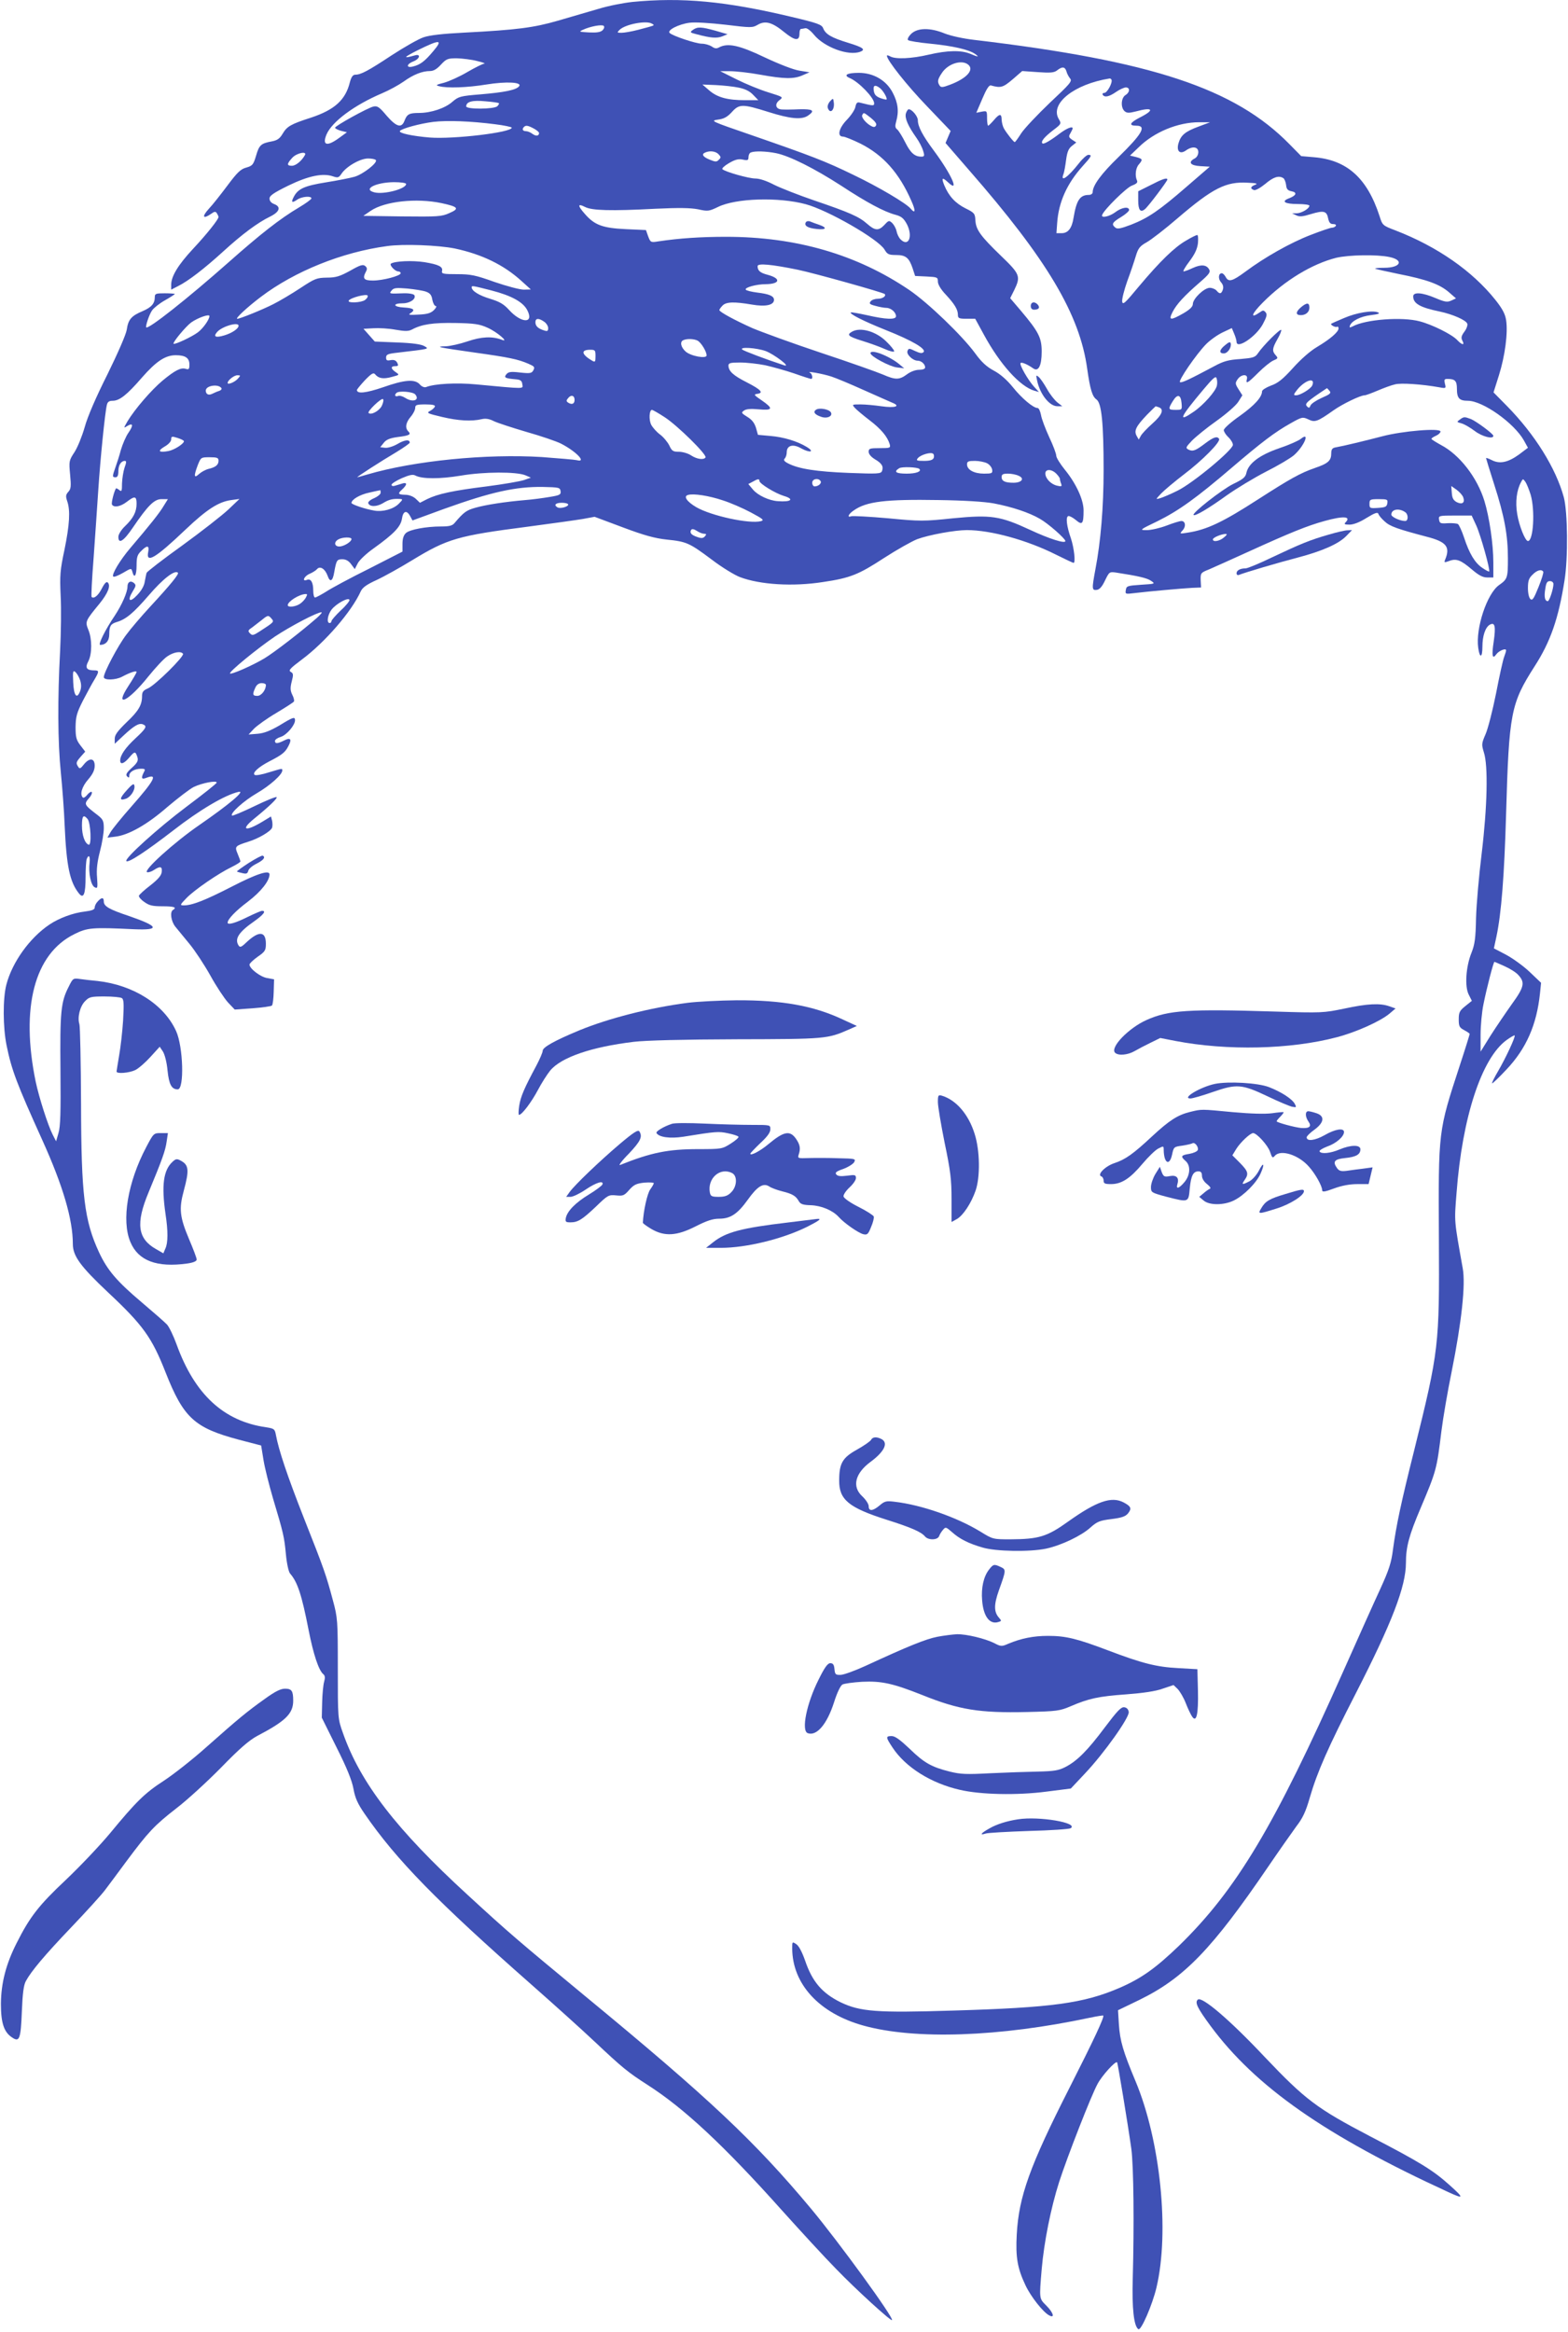 <?xml version="1.0" standalone="no"?>
<!DOCTYPE svg PUBLIC "-//W3C//DTD SVG 20010904//EN"
 "http://www.w3.org/TR/2001/REC-SVG-20010904/DTD/svg10.dtd">
<svg version="1.0" xmlns="http://www.w3.org/2000/svg"
 width="861pt" height="1280pt" viewBox="0 0 861 1280"
 preserveAspectRatio="xMidYMid meet">
<g transform="translate(0,1280) scale(0.1,-0.1)"
fill="#3f51b5" stroke="none">
<path d="M3470 12789 c-47 -5 -130 -21 -185 -38 -55 -16 -155 -45 -223 -65
-132 -38 -223 -50 -512 -65 -118 -6 -191 -14 -225 -26 -27 -9 -106 -54 -175
-99 -130 -86 -169 -106 -199 -106 -13 0 -22 -12 -30 -42 -24 -97 -84 -151
-214 -194 -112 -36 -131 -48 -155 -88 -16 -27 -29 -36 -59 -42 -60 -11 -70
-20 -87 -79 -15 -50 -20 -55 -54 -65 -30 -8 -49 -26 -102 -97 -36 -48 -82
-107 -104 -130 -39 -43 -32 -58 13 -27 19 14 25 14 32 3 5 -8 9 -17 9 -20 0
-13 -64 -94 -140 -175 -82 -88 -120 -151 -120 -197 l0 -27 37 19 c57 28 147
98 248 190 104 95 190 159 258 192 53 26 62 54 22 69 -16 6 -25 17 -25 30 0
16 22 31 103 71 111 54 190 70 245 51 27 -9 32 -8 47 14 26 40 103 84 146 84
21 0 40 -4 43 -9 10 -15 -70 -77 -116 -91 -24 -7 -95 -21 -158 -31 -118 -19
-154 -35 -177 -80 -16 -30 -10 -35 19 -15 24 17 78 22 78 7 0 -5 -30 -27 -67
-49 -105 -62 -213 -147 -388 -302 -225 -199 -440 -369 -452 -357 -5 6 16 70
32 93 9 13 40 38 70 55 30 17 55 33 55 35 0 2 -25 4 -55 4 -49 0 -55 -2 -55
-21 0 -35 -18 -56 -67 -77 -62 -26 -79 -46 -87 -102 -4 -26 -49 -129 -106
-245 -62 -123 -110 -234 -125 -290 -14 -49 -39 -111 -56 -137 -30 -46 -31 -50
-24 -123 6 -64 5 -79 -10 -95 -14 -16 -15 -24 -6 -51 18 -51 13 -130 -15 -267
-24 -112 -26 -141 -21 -252 4 -69 2 -206 -3 -305 -14 -260 -13 -499 4 -665 8
-80 18 -210 21 -290 10 -224 28 -312 79 -375 25 -31 36 -3 36 92 0 45 3 88 6
97 11 28 20 17 16 -19 -7 -57 7 -124 27 -135 17 -9 18 -5 14 53 -4 44 1 86 16
144 12 45 21 102 21 126 0 39 -4 49 -32 71 -78 60 -78 61 -48 96 11 12 17 27
14 32 -3 4 -14 -2 -24 -14 -10 -13 -21 -20 -25 -16 -18 17 -5 60 29 99 26 30
36 52 36 76 0 42 -29 45 -60 6 -17 -22 -23 -25 -30 -13 -14 21 -13 26 14 57
l24 27 -27 35 c-22 29 -26 44 -26 100 1 57 6 77 41 146 23 44 51 96 63 115 26
44 26 50 -1 50 -43 0 -52 14 -33 50 21 40 21 124 0 173 -18 45 -17 48 62 144
46 57 62 98 45 115 -7 7 -17 -2 -32 -31 -20 -40 -44 -60 -57 -48 -3 3 2 100
11 214 8 114 20 285 26 378 11 166 36 418 47 463 4 16 12 22 32 22 37 0 78 32
161 128 78 89 128 122 185 122 53 0 75 -15 75 -51 0 -25 -3 -29 -19 -24 -28 9
-60 -8 -128 -64 -62 -52 -152 -156 -193 -224 -22 -38 -22 -39 -2 -26 33 20 36
5 7 -37 -14 -20 -32 -63 -41 -93 -8 -31 -22 -74 -30 -96 -18 -51 -18 -55 1
-55 10 0 15 10 15 33 0 34 15 57 36 57 9 0 8 -10 -2 -37 -7 -21 -13 -60 -14
-87 0 -42 -2 -47 -15 -36 -9 7 -17 11 -18 9 -11 -17 -27 -81 -22 -89 11 -18
47 -11 81 15 44 34 54 32 54 -10 0 -45 -18 -80 -64 -124 -21 -20 -36 -45 -36
-58 0 -42 29 -24 79 50 83 122 118 157 158 157 l35 0 -23 -37 c-22 -38 -79
-109 -183 -231 -57 -67 -105 -147 -94 -157 4 -4 27 5 53 20 46 27 46 27 52 6
10 -40 23 -21 23 34 0 46 4 60 25 80 32 33 46 32 39 -4 -14 -67 38 -37 206
123 116 110 181 152 251 161 l44 6 -61 -58 c-34 -32 -148 -121 -254 -198 -106
-76 -194 -144 -195 -150 -2 -5 -6 -27 -10 -47 -3 -24 -19 -51 -42 -75 -41 -44
-56 -31 -24 21 18 29 19 35 6 46 -18 15 -35 5 -35 -20 0 -31 -31 -101 -70
-160 -51 -75 -93 -160 -80 -160 31 0 50 22 50 58 0 45 8 57 40 67 52 15 93 50
177 147 78 91 143 141 160 124 7 -7 -40 -65 -152 -186 -48 -52 -108 -122 -132
-155 -45 -59 -123 -207 -123 -232 0 -18 64 -17 100 2 47 25 80 35 80 26 0 -4
-20 -39 -45 -77 -81 -124 0 -85 110 53 39 48 85 98 104 110 35 24 75 30 86 14
8 -14 -154 -174 -193 -190 -25 -11 -32 -19 -32 -42 0 -49 -19 -82 -86 -145
-48 -47 -64 -68 -64 -89 l0 -28 48 45 c58 54 85 70 106 62 26 -10 19 -22 -40
-77 -56 -52 -84 -93 -84 -122 0 -25 22 -17 51 18 29 34 33 34 44 -1 5 -18 -1
-30 -31 -57 -30 -27 -35 -38 -26 -47 9 -9 12 -8 12 5 0 20 30 37 65 37 22 0
24 -3 15 -19 -17 -33 -13 -42 16 -30 62 23 42 -15 -85 -159 -53 -60 -104 -123
-114 -140 l-17 -30 42 5 c73 8 176 66 287 163 58 49 123 99 145 110 46 22 126
37 126 24 0 -5 -76 -65 -168 -134 -152 -114 -341 -284 -328 -297 11 -11 109
54 257 168 145 113 286 196 359 212 41 9 -53 -70 -214 -181 -141 -97 -312
-252 -288 -260 7 -2 24 3 37 12 35 23 47 20 43 -11 -2 -19 -20 -40 -62 -73
-33 -25 -61 -51 -63 -57 -2 -6 11 -22 29 -34 27 -20 46 -24 100 -24 64 0 81
-6 58 -20 -18 -11 -11 -61 12 -91 13 -16 48 -59 78 -95 30 -36 82 -115 115
-174 33 -60 77 -126 97 -148 l37 -39 98 7 c54 4 102 11 106 15 5 4 9 38 10 76
l2 68 -38 7 c-37 6 -97 52 -97 74 0 6 20 25 45 43 41 28 45 36 45 71 0 70 -38
73 -108 7 -27 -26 -34 -28 -42 -16 -23 36 0 73 88 134 50 36 65 56 41 56 -6 0
-43 -16 -82 -35 -64 -32 -107 -44 -107 -30 0 19 44 65 112 116 71 54 118 114
118 149 0 26 -69 4 -205 -66 -148 -76 -219 -104 -265 -104 -23 0 -23 2 15 41
44 45 175 135 248 170 26 13 47 26 47 30 0 4 -7 23 -15 42 -17 41 -15 43 60
67 55 17 121 56 129 76 3 8 3 26 0 39 l-6 23 -46 -28 c-96 -58 -124 -47 -45
17 80 65 128 111 122 117 -3 4 -59 -19 -123 -50 -64 -31 -119 -54 -122 -51
-12 12 66 82 137 123 72 42 139 102 139 124 0 13 3 13 -74 -10 -37 -12 -71
-18 -77 -14 -16 10 19 43 81 75 70 36 86 49 104 84 20 38 11 48 -24 30 -36
-18 -50 -19 -50 -2 0 7 15 17 32 22 32 10 78 64 78 91 0 21 -10 18 -85 -28
-50 -29 -84 -43 -120 -46 l-50 -4 30 32 c17 17 71 56 122 86 50 30 94 58 97
63 3 5 -1 22 -9 37 -11 23 -12 38 -3 73 10 38 9 45 -6 53 -13 8 -3 19 61 67
128 95 274 264 324 375 10 21 32 37 87 62 41 19 129 68 196 109 194 118 249
134 636 184 129 17 264 36 300 42 l65 12 155 -58 c117 -44 176 -60 240 -67
110 -11 125 -18 247 -109 56 -43 127 -86 156 -97 111 -42 292 -53 457 -27 149
22 195 41 333 131 71 46 153 92 183 104 65 24 207 50 273 50 132 0 331 -55
490 -135 50 -25 93 -45 96 -45 12 0 3 81 -14 133 -24 68 -30 119 -15 124 6 2
25 -8 42 -22 35 -30 42 -21 42 53 0 59 -41 148 -104 225 -25 31 -46 65 -46 75
0 11 -17 57 -39 103 -21 46 -42 101 -45 122 -4 20 -12 37 -18 37 -24 0 -87 53
-136 114 -33 41 -70 73 -106 92 -39 21 -67 47 -101 94 -72 98 -258 277 -362
348 -288 195 -621 292 -1006 292 -139 0 -257 -8 -371 -25 -43 -7 -44 -6 -57
28 l-12 34 -111 5 c-126 6 -171 22 -224 83 -41 46 -41 60 0 39 38 -20 142 -23
388 -10 128 6 190 5 233 -3 54 -12 60 -11 110 13 98 48 332 55 481 15 123 -33
399 -192 433 -249 15 -26 23 -30 64 -30 53 0 71 -15 91 -75 l13 -40 63 -3 c59
-3 62 -4 62 -28 0 -15 16 -43 44 -72 49 -53 66 -82 66 -111 0 -18 6 -21 48
-21 l47 0 48 -88 c88 -162 198 -284 277 -307 l25 -7 -26 28 c-34 37 -83 123
-75 131 6 6 36 -6 69 -29 29 -21 47 14 47 92 0 76 -17 109 -115 225 l-58 68
22 44 c37 76 32 88 -72 188 -114 110 -138 144 -141 195 -2 37 -5 42 -54 66
-56 28 -92 67 -117 127 -17 42 -11 46 22 15 64 -60 17 45 -77 172 -64 86 -90
135 -90 170 0 21 -32 60 -50 60 -5 0 -12 -11 -16 -24 -6 -26 12 -67 57 -131
16 -22 33 -55 38 -73 9 -28 7 -32 -10 -32 -36 0 -59 20 -88 78 -16 32 -36 64
-44 71 -12 9 -13 19 -6 44 16 55 10 103 -19 158 -35 68 -106 109 -186 109 -66
0 -87 -13 -49 -29 49 -21 133 -108 133 -138 0 -15 -4 -15 -76 3 -17 5 -22 0
-27 -23 -3 -16 -24 -47 -46 -70 -45 -46 -56 -93 -22 -93 10 0 54 -18 97 -39
124 -63 211 -160 278 -313 25 -55 23 -75 -4 -43 -24 29 -176 119 -314 185
-154 75 -230 104 -565 220 -215 74 -222 77 -180 83 33 4 52 14 77 41 41 46 59
46 202 1 121 -38 183 -44 218 -19 39 27 26 36 -50 34 -40 -2 -83 -2 -96 -1
-33 2 -40 30 -12 51 22 17 22 17 -61 43 -46 14 -124 46 -174 71 l-90 45 55 0
c30 0 104 -8 164 -19 133 -24 185 -25 234 -3 l37 16 -55 9 c-33 5 -110 35
-191 73 -140 67 -202 80 -250 55 -14 -8 -25 -7 -41 5 -13 8 -37 15 -54 15 -33
0 -161 43 -177 59 -15 15 49 48 109 56 32 4 111 -1 199 -11 139 -17 147 -17
176 0 41 24 79 14 146 -41 58 -47 83 -50 83 -8 0 14 3 25 8 26 4 0 14 2 24 4
9 2 29 -13 47 -35 56 -69 190 -119 255 -94 31 12 15 24 -67 49 -92 28 -124 47
-137 80 -8 20 -29 28 -177 63 -358 85 -598 108 -873 81z m110 -119 c17 -10 21
-8 -77 -34 -35 -9 -75 -16 -90 -16 -25 0 -26 1 -11 16 31 31 148 53 178 34z
m-271 -36 c-12 -11 -32 -14 -75 -12 -53 3 -57 4 -34 14 40 19 104 31 115 22 5
-5 3 -14 -6 -24z m-930 -115 c-47 -56 -71 -74 -111 -84 -39 -10 -37 13 2 28
36 14 42 43 8 33 -68 -19 -64 -12 17 29 122 60 139 59 84 -6z m241 -54 c30 -7
48 -14 40 -14 -9 -1 -50 -21 -93 -46 -42 -25 -100 -51 -128 -59 -44 -11 -49
-14 -28 -19 42 -12 155 -8 259 9 112 18 200 13 180 -10 -16 -20 -81 -33 -212
-44 -111 -9 -120 -12 -153 -40 -40 -36 -118 -62 -184 -62 -55 0 -66 -7 -80
-43 -16 -42 -44 -34 -98 28 -40 48 -51 55 -73 50 -33 -8 -210 -106 -210 -116
0 -5 15 -12 32 -17 l33 -8 -44 -32 c-66 -48 -93 -40 -68 20 30 70 152 161 305
226 38 16 91 45 118 64 54 39 103 58 145 58 20 0 38 11 60 35 30 32 37 35 88
35 31 -1 81 -7 111 -15z m1436 -146 c35 -7 60 -19 79 -39 l29 -30 -73 0 c-96
0 -152 15 -197 54 l-37 32 74 -3 c41 -2 97 -8 125 -14z m775 -2 c18 -13 43
-57 37 -63 -3 -2 -18 2 -35 8 -23 9 -32 19 -35 40 -5 30 7 35 33 15z m-2092
-83 c3 -2 -1 -10 -8 -17 -17 -17 -171 -18 -171 -1 0 26 34 35 105 28 39 -3 72
-8 74 -10z m2044 -82 c23 -19 33 -33 27 -41 -5 -10 -13 -10 -26 -3 -30 16 -57
50 -49 61 8 15 7 15 48 -17z m-2065 -34 c50 -6 92 -15 92 -19 0 -26 -320 -64
-450 -54 -95 8 -172 24 -164 36 8 13 111 41 184 50 76 9 206 4 338 -13z m212
-23 c17 -9 30 -20 30 -25 0 -17 -17 -19 -36 -5 -10 8 -27 15 -36 15 -18 0 -23
11 -11 23 10 10 21 9 53 -8z m1015 -141 c14 -15 15 -19 2 -31 -12 -13 -19 -12
-51 1 -37 15 -46 30 -23 39 25 11 56 7 72 -9z m317 5 c74 -15 211 -84 358
-179 140 -92 236 -143 297 -159 33 -9 45 -19 63 -52 34 -67 9 -127 -35 -83 -9
9 -19 29 -22 45 -3 15 -14 35 -24 45 -17 15 -19 15 -42 -10 -32 -34 -52 -33
-95 5 -45 40 -98 63 -292 129 -85 29 -184 68 -220 86 -40 21 -79 34 -102 34
-36 0 -164 36 -181 51 -5 4 11 19 35 33 34 20 53 25 76 20 28 -6 32 -4 32 14
0 11 6 23 13 25 21 9 84 7 139 -4z m-2588 -11 c-18 -32 -50 -58 -71 -58 -29 0
-29 10 2 44 25 27 83 38 69 14z m556 -158 c0 -27 -122 -59 -174 -46 -67 17 7
55 107 56 37 0 67 -4 67 -10z m194 -105 c93 -20 101 -30 43 -55 -42 -19 -63
-20 -259 -18 l-213 3 41 28 c77 52 250 71 388 42z m73 -249 c150 -32 269 -90
366 -178 l52 -47 -39 -1 c-21 0 -93 19 -160 42 -106 38 -132 43 -207 43 -73 0
-85 2 -82 16 7 25 -18 37 -97 50 -67 10 -160 6 -183 -8 -11 -7 22 -43 40 -43
7 0 13 -4 13 -10 0 -14 -97 -40 -152 -40 -51 0 -59 11 -38 50 7 13 6 21 -5 30
-12 10 -28 5 -82 -26 -57 -31 -78 -38 -128 -38 -56 -1 -66 -5 -145 -57 -47
-31 -114 -71 -150 -89 -61 -31 -183 -80 -197 -80 -14 0 55 64 129 120 186 141
447 246 693 279 90 13 282 5 372 -13z m1885 -117 c91 -19 466 -124 476 -133
10 -11 -12 -26 -37 -26 -16 0 -34 -6 -40 -14 -10 -12 -6 -17 26 -25 21 -6 48
-11 60 -11 25 0 53 -24 53 -46 0 -20 -56 -18 -160 6 -46 10 -86 17 -88 15 -9
-8 68 -47 190 -96 149 -59 226 -105 209 -122 -8 -8 -20 -6 -46 6 -33 16 -36
16 -42 0 -7 -18 29 -53 56 -53 20 0 41 -19 41 -37 0 -8 -13 -13 -33 -13 -20 0
-47 -10 -67 -25 -42 -31 -63 -31 -132 -1 -30 13 -182 67 -339 119 -156 52
-326 114 -378 136 -98 44 -181 89 -181 99 0 3 7 14 17 24 19 21 63 23 162 6
75 -13 121 -3 121 26 0 21 -26 32 -92 40 -32 4 -60 11 -63 16 -7 12 59 30 110
30 78 1 85 31 12 51 -43 11 -57 23 -57 48 0 17 76 10 222 -20z m-1685 -113
c113 -29 178 -65 200 -112 35 -72 -36 -68 -102 5 -29 32 -52 45 -104 61 -60
18 -101 43 -101 63 0 10 5 9 107 -17z m-358 -7 c22 -8 31 -18 35 -45 4 -19 12
-34 19 -34 6 0 2 -10 -10 -22 -17 -17 -37 -23 -85 -25 -49 -3 -59 -1 -45 7 30
19 19 29 -35 32 -60 3 -64 23 -6 23 40 0 75 25 63 45 -4 6 -29 11 -59 10 -80
-3 -81 -3 -65 16 11 14 26 15 86 10 40 -4 85 -11 102 -17z m-335 -46 c-21 -15
-98 -18 -89 -3 10 16 99 39 104 27 2 -6 -4 -16 -15 -24z m-854 -88 c0 -19 -35
-68 -63 -89 -33 -25 -127 -69 -134 -63 -6 7 67 95 97 117 37 26 100 48 100 35z
m1838 -31 c12 -8 22 -24 22 -35 0 -16 -4 -19 -22 -13 -33 10 -48 24 -48 45 0
23 18 24 48 3z m-311 -33 c51 -22 123 -84 78 -66 -52 20 -112 17 -188 -9 -41
-14 -95 -26 -119 -27 -64 -1 -42 -6 156 -34 193 -27 240 -37 298 -62 32 -14
36 -18 27 -35 -9 -17 -17 -19 -73 -13 -50 6 -64 4 -75 -9 -16 -19 -7 -23 49
-28 28 -2 36 -8 38 -27 4 -27 23 -27 -255 -1 -105 10 -226 4 -274 -15 -9 -3
-24 3 -34 15 -27 30 -83 26 -202 -16 -94 -32 -143 -37 -143 -15 0 4 20 28 44
54 37 38 47 43 56 32 19 -23 46 -27 92 -14 42 11 43 11 21 26 -28 19 -29 33
-3 33 17 0 19 3 11 19 -7 13 -18 17 -36 14 -20 -4 -25 -1 -25 14 0 17 9 21 63
27 178 21 175 20 147 36 -17 10 -65 17 -148 20 l-124 5 -31 35 -31 35 54 3
c30 2 85 -1 122 -8 52 -9 71 -9 90 1 54 29 115 38 238 36 105 -2 133 -6 177
-26z m-1367 11 c0 -16 -35 -40 -78 -53 -47 -14 -62 -8 -41 17 26 32 119 59
119 36z m2521 -82 c19 -11 49 -59 49 -81 0 -20 -88 -4 -116 22 -26 24 -32 54
-11 62 21 9 58 7 78 -3z m373 -57 c46 -17 145 -92 101 -78 -98 32 -222 79
-229 86 -18 16 77 10 128 -8z m-934 -28 c0 -31 -2 -34 -17 -26 -60 35 -66 61
-12 61 27 0 29 -3 29 -35z m932 -50 c40 -9 112 -29 159 -45 48 -17 89 -30 93
-30 11 0 6 28 -6 34 -25 11 68 -5 117 -21 28 -9 106 -42 175 -73 69 -31 140
-62 158 -70 51 -20 18 -31 -59 -20 -35 5 -86 10 -113 10 -48 0 -49 0 -31 -20
9 -10 46 -41 80 -67 63 -48 97 -89 110 -130 6 -22 4 -23 -54 -23 -55 0 -61 -2
-61 -20 0 -13 13 -28 34 -41 38 -22 49 -40 39 -65 -6 -15 -24 -16 -182 -10
-177 7 -275 22 -333 52 -22 11 -27 19 -19 27 6 6 11 21 11 34 0 38 34 48 79
22 49 -27 77 -20 30 8 -51 31 -126 54 -200 60 l-67 6 -11 39 c-9 28 -23 45
-48 60 -32 20 -34 23 -18 34 12 9 37 11 81 7 78 -7 82 4 17 49 -43 29 -46 33
-25 36 37 5 21 23 -57 63 -75 38 -100 61 -101 92 0 14 10 17 64 17 36 0 98 -7
138 -15z m-2896 -74 c-17 -19 -56 -35 -56 -23 0 14 35 42 53 42 19 0 19 -1 3
-19z m-90 -52 c3 -5 -3 -12 -13 -15 -10 -3 -26 -10 -36 -15 -21 -11 -37 -4
-37 17 0 28 70 38 86 13z m1064 -34 c27 -32 -14 -46 -55 -19 -14 9 -32 14 -40
10 -15 -5 -21 5 -8 17 12 13 90 7 103 -8z m875 -30 c0 -22 -14 -28 -34 -16
-12 8 -13 12 -1 26 16 20 35 14 35 -10z m-1059 -34 c-15 -28 -59 -51 -72 -38
-9 8 70 84 79 76 5 -4 1 -21 -7 -38z m292 -3 c-3 -7 -15 -18 -27 -24 -21 -11
-13 -14 67 -33 89 -21 161 -25 217 -12 21 5 42 2 67 -11 21 -10 101 -36 179
-59 78 -22 163 -51 189 -64 84 -43 144 -106 87 -91 -13 3 -99 10 -191 17 -304
19 -702 -20 -960 -96 -27 -8 -52 -15 -54 -15 -7 0 133 90 216 139 39 24 72 47
72 51 0 19 -28 16 -67 -7 -24 -14 -54 -23 -69 -21 l-26 3 19 24 c14 18 34 26
77 32 65 8 75 14 58 31 -19 19 -14 48 13 80 14 16 25 38 25 49 0 16 7 19 56
19 40 0 55 -4 52 -12z m1263 -59 c69 -45 232 -205 223 -220 -9 -15 -47 -10
-79 11 -16 11 -47 20 -67 20 -32 0 -39 4 -53 35 -9 18 -32 46 -51 60 -19 14
-40 38 -48 53 -14 27 -11 82 4 82 4 0 36 -18 71 -41z m-2641 -131 c0 -14 -53
-48 -85 -54 -53 -10 -62 0 -22 24 22 12 37 29 37 40 0 17 4 18 35 8 19 -6 35
-14 35 -18z m4117 -92 c-5 -11 -20 -16 -53 -16 -40 0 -45 2 -34 15 16 19 72
35 84 24 5 -4 6 -15 3 -23z m-3927 -15 c0 -23 -16 -36 -55 -45 -16 -4 -40 -17
-52 -28 -28 -26 -30 -12 -7 49 17 42 17 43 65 43 41 0 49 -3 49 -19z m4220
-14 c14 -7 26 -23 28 -35 3 -20 -1 -22 -45 -22 -54 0 -93 21 -93 51 0 16 7 19
43 19 23 0 53 -6 67 -13z m-372 -31 c14 -14 -17 -26 -69 -26 -60 0 -74 10 -41
30 15 9 99 6 110 -4z m752 -26 c11 -11 20 -24 20 -29 0 -5 3 -17 7 -27 5 -14
2 -16 -23 -10 -34 8 -64 40 -64 67 0 25 34 25 60 -1z m-2915 -9 l30 -13 -37
-13 c-20 -7 -112 -23 -205 -35 -186 -23 -269 -41 -328 -70 l-39 -20 -23 22
c-14 13 -37 22 -58 22 -40 1 -43 6 -15 31 11 10 20 22 20 28 0 5 -9 7 -20 3
-11 -3 -29 -9 -40 -12 -12 -4 -20 -2 -20 5 0 6 25 22 56 36 42 18 61 22 74 15
37 -20 135 -20 250 -1 129 22 306 22 355 2z m2709 -3 c34 -15 16 -38 -29 -38
-46 0 -65 9 -65 31 0 15 7 19 35 19 19 0 45 -5 59 -12z m-1424 -28 c0 -15 87
-68 133 -82 61 -18 42 -35 -33 -29 -47 3 -109 32 -135 63 l-26 31 23 12 c29
17 38 18 38 5z m336 -1 c7 -12 -12 -29 -33 -29 -7 0 -13 9 -13 20 0 22 34 28
46 9z m-1428 -55 c3 -19 -4 -23 -60 -32 -35 -6 -94 -14 -133 -17 -116 -10
-217 -26 -274 -42 -50 -14 -64 -24 -115 -84 -12 -15 -30 -19 -73 -19 -84 0
-173 -17 -194 -36 -13 -12 -19 -31 -19 -60 l0 -42 -182 -93 c-101 -50 -207
-107 -236 -126 -29 -18 -57 -33 -62 -33 -6 0 -10 17 -10 38 0 45 -13 67 -34
59 -30 -12 -17 20 14 33 16 7 34 18 41 26 16 19 44 2 58 -37 13 -38 28 -30 36
19 12 67 15 72 45 72 19 0 35 -9 48 -27 l20 -27 16 31 c8 17 48 55 88 83 110
79 148 118 155 162 6 43 26 50 45 15 l13 -24 175 64 c256 92 391 122 540 120
89 -2 95 -3 98 -23z m-988 -9 c0 -8 -16 -21 -36 -30 -20 -8 -34 -20 -32 -27 7
-21 46 -21 81 0 32 20 54 25 92 23 18 -1 18 -3 -6 -27 -29 -29 -88 -45 -133
-37 -50 8 -126 34 -126 42 0 19 46 46 98 57 31 7 58 13 60 13 1 1 2 -6 2 -14z
m1880 -42 c41 -13 110 -43 153 -66 67 -36 75 -42 55 -48 -63 -16 -272 29 -355
77 -51 30 -72 60 -45 67 30 9 115 -4 192 -30z m1485 -16 c101 -19 197 -51 255
-85 46 -26 140 -109 140 -122 0 -16 -88 12 -193 61 -166 77 -215 84 -423 64
-162 -17 -181 -17 -358 0 -103 9 -194 14 -202 11 -24 -9 -16 12 14 32 69 49
173 62 467 57 140 -2 249 -9 300 -18z m-2335 -7 c0 -12 -45 -24 -59 -15 -22
13 -10 25 24 25 19 0 35 -4 35 -10z m746 -160 c13 0 14 -3 5 -14 -10 -11 -19
-12 -42 -4 -33 11 -43 23 -34 39 5 7 15 5 31 -5 13 -9 31 -16 40 -16z m-1936
-29 c0 -15 -42 -41 -67 -41 -27 0 -31 25 -5 39 22 13 72 14 72 2z m-250 -320
c-5 -11 -20 -27 -32 -35 -24 -17 -68 -22 -68 -8 0 20 63 60 98 61 10 1 10 -4
2 -18z m191 -72 c-28 -27 -51 -53 -51 -59 0 -5 -4 -10 -10 -10 -18 0 -11 46
11 74 25 32 92 69 98 53 2 -5 -19 -32 -48 -58z m-131 -41 c-87 -76 -232 -188
-288 -222 -65 -39 -181 -90 -189 -83 -8 8 151 138 247 203 88 58 231 133 255
133 6 0 -6 -14 -25 -31z m-249 -4 c15 -18 15 -18 -65 -70 -34 -22 -41 -24 -53
-11 -13 13 -12 17 12 33 14 11 38 29 53 41 33 27 36 27 53 7z m-1051 -338 c7
-23 7 -41 0 -60 -18 -47 -35 -25 -38 49 -3 60 -1 67 12 56 8 -7 20 -27 26 -45z
m1020 -26 c0 -28 -25 -60 -47 -60 -26 0 -28 8 -11 45 7 16 19 25 35 25 12 0
23 -4 23 -10z m-979 -736 c17 -21 23 -147 6 -141 -21 7 -37 51 -37 105 0 54 8
63 31 36z"/>
<path d="M4678 10979 c-30 -17 -20 -26 53 -49 39 -12 96 -32 125 -45 31 -14
54 -19 54 -13 0 6 -19 30 -43 53 -56 56 -143 81 -189 54z"/>
<path d="M4780 10861 c0 -17 104 -73 145 -78 l40 -5 -25 21 c-56 47 -160 87
-160 62z"/>
<path d="M4481 10551 c-18 -12 -8 -27 28 -39 33 -12 66 4 53 25 -11 17 -63 26
-81 14z"/>
<path d="M3805 12636 c-18 -13 -17 -15 20 -24 77 -21 111 -23 140 -12 l30 12
-65 19 c-79 22 -100 23 -125 5z"/>
<path d="M5003 12614 c-14 -14 -22 -29 -17 -34 5 -5 61 -14 124 -20 121 -12
210 -32 244 -56 26 -18 17 -18 -27 1 -49 20 -124 19 -227 -5 -94 -22 -181 -26
-211 -10 -10 6 -19 8 -19 4 0 -24 110 -163 220 -277 l130 -136 -14 -33 -14
-33 130 -150 c428 -490 607 -791 648 -1090 16 -113 28 -152 51 -168 28 -20 39
-131 39 -387 0 -205 -16 -394 -45 -545 -20 -108 -20 -117 8 -113 15 2 29 18
45 52 23 47 24 48 60 43 123 -19 170 -30 192 -45 25 -17 24 -17 -55 -22 -75
-5 -80 -7 -83 -29 -4 -22 -2 -23 45 -17 82 10 265 26 318 29 l50 2 -2 40 c-1
39 0 41 45 59 26 11 128 57 227 102 218 99 313 138 408 164 104 29 149 26 115
-8 -9 -9 -4 -12 22 -12 22 0 56 13 94 37 46 28 61 33 65 22 2 -8 17 -26 34
-41 28 -27 71 -42 230 -84 110 -28 132 -56 102 -127 -6 -15 -4 -16 21 -7 40
16 65 6 125 -45 40 -34 61 -45 86 -45 l33 0 0 83 c0 100 -22 249 -49 337 -40
130 -137 254 -238 307 -29 16 -53 31 -53 34 0 3 11 11 25 17 14 6 25 17 25 23
0 21 -211 3 -320 -26 -92 -24 -211 -53 -257 -61 -17 -3 -23 -11 -23 -32 0 -41
-17 -56 -90 -81 -81 -28 -137 -60 -310 -171 -195 -126 -283 -168 -389 -184
-44 -7 -45 -7 -27 13 20 22 15 51 -7 51 -8 0 -45 -11 -81 -25 -37 -14 -85 -25
-109 -25 -41 0 -41 1 59 49 117 58 213 127 407 293 164 140 237 196 325 245
62 35 65 35 96 21 36 -18 50 -13 139 50 48 34 147 82 170 82 7 0 39 12 72 26
33 14 76 30 95 34 32 9 148 1 243 -16 37 -7 38 -6 31 20 -5 22 -3 26 14 26 42
0 52 -11 52 -54 0 -52 13 -66 60 -66 82 0 254 -122 308 -218 l22 -40 -49 -37
c-61 -44 -106 -53 -149 -31 -18 9 -32 14 -32 11 0 -2 20 -67 44 -142 57 -177
76 -280 76 -408 0 -107 -2 -114 -49 -147 -66 -47 -129 -237 -114 -344 8 -59
23 -56 23 5 0 60 16 108 41 122 28 15 33 -9 21 -93 -12 -78 -7 -100 14 -70 14
20 54 36 54 22 0 -5 -5 -21 -11 -37 -6 -15 -26 -105 -44 -199 -19 -95 -45
-196 -58 -225 -22 -51 -22 -56 -9 -99 24 -72 19 -298 -12 -555 -15 -121 -29
-281 -31 -355 -2 -110 -7 -145 -25 -190 -31 -77 -38 -186 -15 -230 l17 -34
-36 -29 c-31 -25 -36 -34 -36 -73 0 -38 4 -45 30 -59 17 -9 30 -18 30 -21 0
-3 -24 -81 -54 -172 -119 -364 -118 -354 -115 -952 3 -588 1 -611 -136 -1163
-72 -287 -98 -410 -116 -542 -9 -73 -22 -113 -71 -220 -33 -71 -123 -272 -200
-445 -380 -855 -589 -1204 -904 -1511 -128 -123 -206 -179 -326 -231 -197 -85
-371 -109 -918 -125 -416 -13 -507 -6 -615 46 -101 50 -155 113 -194 228 -17
48 -34 81 -49 91 -22 14 -22 14 -22 -24 1 -196 149 -356 390 -423 282 -79 748
-63 1245 43 38 8 71 13 73 12 7 -8 -49 -128 -186 -398 -217 -427 -278 -596
-289 -804 -7 -126 4 -186 48 -279 29 -62 97 -148 130 -165 33 -18 23 15 -16
54 -39 39 -39 35 -25 200 13 149 50 335 96 479 45 139 177 477 211 538 24 45
98 127 107 118 4 -5 59 -338 78 -474 13 -95 16 -423 8 -710 -5 -167 6 -265 31
-281 15 -9 77 135 99 228 73 307 22 807 -115 1134 -68 162 -85 221 -91 309
l-5 80 118 57 c245 120 398 278 708 733 60 88 129 186 153 219 35 45 52 81 74
158 41 141 100 275 253 573 198 387 275 586 275 716 0 87 17 151 80 299 88
208 89 214 115 425 9 72 34 218 56 325 55 274 77 478 61 567 -48 270 -47 252
-34 415 31 415 138 740 275 839 22 16 42 27 44 25 6 -6 -49 -124 -91 -196 -20
-34 -35 -64 -33 -67 2 -2 38 32 79 76 109 115 166 246 184 417 l6 59 -64 61
c-35 33 -94 75 -130 94 l-65 34 14 65 c27 128 43 330 53 674 16 556 26 605
157 810 87 135 131 262 164 472 20 124 17 376 -4 455 -44 161 -159 345 -312
501 l-74 75 30 95 c33 105 50 233 39 302 -5 33 -20 62 -59 111 -126 158 -318
292 -548 381 -71 27 -72 28 -88 79 -68 209 -179 308 -360 323 l-70 6 -65 66
c-300 306 -758 457 -1730 572 -61 7 -129 22 -162 35 -80 33 -150 32 -185 -2z
m311 -167 c39 -28 -4 -77 -97 -112 -42 -16 -50 -16 -58 -4 -13 21 -11 33 14
70 33 49 105 72 141 46z m542 -39 c3 -13 13 -30 20 -39 13 -14 0 -29 -111
-133 -68 -65 -139 -140 -157 -167 -17 -27 -33 -49 -36 -49 -6 0 -44 48 -59 74
-7 12 -12 33 -13 49 0 35 -12 34 -43 -3 -14 -16 -28 -30 -31 -30 -3 0 -6 19
-6 41 0 41 -1 41 -29 36 l-30 -6 33 77 c22 52 37 76 47 73 54 -15 66 -12 119
33 l53 46 86 -6 c69 -5 90 -3 106 10 28 22 43 20 51 -6z m247 -45 c8 -15 -23
-73 -39 -73 -8 0 -12 -4 -9 -10 10 -16 34 -12 73 15 20 14 45 25 54 25 24 0
23 -27 -2 -42 -25 -16 -27 -70 -4 -89 12 -10 24 -10 60 -1 95 26 107 9 23 -33
-56 -29 -63 -45 -19 -45 58 0 31 -46 -99 -173 -94 -91 -141 -155 -141 -192 0
-8 -9 -15 -21 -15 -49 0 -68 -29 -84 -125 -9 -58 -30 -85 -65 -85 l-29 0 4 56
c8 115 54 216 139 311 50 55 54 63 32 63 -8 0 -32 -21 -52 -47 -60 -76 -102
-106 -85 -60 5 12 11 48 15 79 6 44 13 62 32 77 l24 19 -23 15 c-19 13 -20 18
-9 36 6 11 12 23 12 26 0 14 -32 1 -71 -28 -51 -39 -89 -61 -95 -54 -10 10 10
34 56 70 49 37 49 38 33 65 -48 84 86 190 279 221 4 1 9 -2 11 -6z m478 -258
c-73 -27 -97 -47 -110 -92 -12 -43 8 -62 41 -39 35 25 68 21 68 -9 0 -14 -8
-29 -20 -35 -38 -20 -24 -39 31 -42 l52 -3 -125 -108 c-152 -132 -212 -173
-306 -210 -58 -22 -77 -26 -88 -16 -22 18 -17 28 31 57 25 15 45 33 45 39 0
21 -41 15 -76 -12 -32 -24 -79 -34 -72 -15 10 29 133 150 163 161 26 10 34 17
28 29 -12 26 -7 69 11 88 22 26 21 30 -16 40 l-33 8 47 45 c85 84 216 138 333
138 l60 0 -64 -24z m466 -283 c6 -4 13 -21 15 -37 2 -23 9 -31 30 -35 33 -6
26 -24 -15 -39 -44 -17 -22 -31 49 -31 35 0 64 -4 64 -9 0 -16 -42 -41 -70
-42 l-25 0 23 -11 c17 -9 36 -7 81 7 70 21 86 17 94 -24 5 -23 12 -31 27 -31
12 0 18 -4 15 -10 -3 -5 -13 -10 -21 -10 -9 0 -61 -18 -118 -40 -111 -43 -251
-122 -357 -201 -73 -54 -93 -59 -109 -29 -6 11 -15 20 -21 20 -19 0 -21 -31
-4 -50 11 -12 14 -26 10 -39 -8 -25 -18 -27 -35 -6 -7 8 -24 15 -37 15 -31 0
-93 -60 -93 -89 0 -14 -16 -30 -52 -51 -72 -41 -83 -39 -59 8 23 44 64 88 148
161 51 44 61 57 53 71 -14 27 -44 30 -90 9 -23 -11 -46 -19 -51 -19 -5 0 9 25
32 55 30 40 43 68 47 100 2 25 1 45 -4 45 -5 0 -32 -13 -60 -30 -64 -36 -144
-114 -260 -252 -77 -93 -89 -104 -92 -83 -2 13 11 64 28 112 18 48 39 111 47
138 13 43 22 54 61 76 26 15 101 73 167 130 195 167 267 203 386 196 47 -2 58
-5 42 -11 -26 -10 -30 -21 -8 -29 8 -4 35 11 62 33 46 39 75 48 100 32z m583
-433 c81 -17 61 -59 -29 -59 -30 0 -52 -2 -50 -5 3 -2 61 -15 129 -29 153 -30
225 -56 276 -100 l39 -34 -26 -12 c-22 -10 -35 -8 -87 14 -73 31 -122 34 -122
9 0 -40 39 -61 145 -83 71 -15 145 -47 152 -67 3 -8 -4 -28 -16 -44 -17 -23
-19 -33 -11 -49 15 -27 -2 -25 -29 4 -28 30 -136 84 -205 102 -96 26 -298 11
-369 -28 -15 -7 -18 -7 -15 3 9 27 58 52 115 59 41 5 53 9 40 15 -30 13 -118
-1 -187 -31 -36 -15 -67 -29 -70 -31 -7 -6 23 -22 32 -17 4 3 8 -1 8 -9 0 -19
-45 -58 -117 -101 -38 -22 -91 -69 -134 -117 -56 -62 -83 -83 -121 -96 -26
-10 -48 -24 -48 -31 0 -32 -41 -77 -122 -135 -49 -34 -88 -69 -88 -78 0 -8 11
-26 25 -39 14 -13 25 -32 25 -42 0 -28 -222 -212 -305 -252 -38 -19 -81 -37
-95 -41 -25 -7 -25 -7 5 25 17 18 73 65 125 105 101 76 204 180 194 196 -10
16 -30 10 -75 -24 -54 -41 -69 -47 -93 -35 -17 9 -15 13 20 50 22 22 82 71
136 109 53 38 106 84 118 104 l22 35 -21 33 c-19 30 -19 35 -5 55 20 29 58 30
51 2 -8 -31 4 -24 62 34 30 30 67 60 83 67 26 11 27 13 13 29 -21 23 -19 38
10 89 14 24 23 47 20 50 -7 6 -100 -87 -128 -129 -15 -22 -27 -25 -97 -31 -64
-4 -92 -12 -142 -39 -137 -73 -177 -92 -188 -88 -14 4 89 154 143 209 23 23
64 52 92 65 l49 23 13 -31 c7 -16 13 -37 13 -44 0 -44 107 28 144 96 22 41 25
54 16 65 -11 13 -15 13 -33 0 -55 -38 -45 -8 18 55 120 121 271 212 403 245
70 16 223 19 292 4z m-948 -706 c-6 -30 -73 -106 -127 -143 -90 -62 -78 -34
54 123 52 62 67 75 71 61 4 -10 5 -28 2 -41z m524 2 c-7 -19 -66 -55 -89 -55
-16 0 -15 4 8 33 44 52 99 67 81 22z m94 -30 c11 -13 4 -19 -42 -39 -31 -14
-58 -32 -62 -42 -5 -14 -9 -15 -19 -5 -14 15 -5 24 109 100 1 1 7 -6 14 -14z
m-812 -68 c3 -36 3 -37 -32 -37 -42 0 -43 4 -16 48 25 41 44 37 48 -11z m-124
-23 c29 -11 17 -42 -36 -89 -29 -26 -58 -56 -64 -68 l-11 -20 -12 21 c-15 28
-3 52 57 115 26 26 47 47 48 47 1 0 9 -3 18 -6z m2041 -480 c25 -86 15 -254
-15 -254 -15 0 -49 85 -59 149 -11 65 -3 130 21 174 10 20 11 20 24 2 7 -10
20 -42 29 -71z m-370 -15 c10 -29 -6 -40 -35 -26 -19 10 -26 22 -28 51 l-3 38
30 -21 c16 -12 33 -31 36 -42z m-417 -31 c-3 -20 -10 -23 -50 -26 -46 -3 -48
-2 -48 22 0 24 3 26 51 26 47 0 50 -2 47 -22z m100 -51 c16 -13 15 -47 -2 -47
-28 0 -76 22 -76 35 0 31 45 37 78 12z m388 -71 c24 -52 78 -245 71 -253 -2
-2 -19 7 -38 20 -40 27 -71 78 -100 167 -12 36 -27 68 -33 73 -6 4 -31 6 -56
5 -40 -3 -45 -1 -48 20 -3 21 -1 22 88 22 l91 0 25 -54z m-1385 -66 c-24 -21
-61 -27 -61 -11 0 10 45 29 70 30 10 0 7 -6 -9 -19z m1753 -188 c3 -5 -9 -43
-26 -85 -25 -62 -33 -75 -44 -66 -8 7 -14 31 -14 61 0 39 5 54 25 73 24 25 49
32 59 17z m56 -68 c0 -26 -22 -94 -31 -94 -16 0 -21 23 -14 66 5 35 10 44 26
44 11 0 19 -7 19 -16z m-268 -2098 c29 -13 63 -34 75 -48 38 -41 33 -66 -36
-161 -34 -48 -87 -126 -117 -173 l-54 -87 0 92 c0 50 7 127 16 169 18 90 55
232 60 232 2 0 27 -11 56 -24z"/>
<path d="M6318 11784 l-68 -34 0 -50 c0 -53 12 -69 37 -48 18 14 123 154 123
162 0 13 -28 3 -92 -30z"/>
<path d="M7147 11116 c-33 -27 -35 -46 -4 -46 27 0 47 17 47 41 0 28 -13 29
-43 5z"/>
<path d="M6728 10906 c-33 -26 -36 -46 -8 -46 21 0 43 32 38 55 -2 10 -10 8
-30 -9z"/>
<path d="M4557 12243 c-10 -12 -15 -27 -11 -37 13 -35 39 -8 32 34 -3 22 -3
22 -21 3z"/>
<path d="M4425 11580 c-11 -19 10 -32 59 -37 53 -6 61 7 14 23 -18 6 -40 14
-49 18 -10 4 -20 2 -24 -4z"/>
<path d="M5660 11120 c0 -13 7 -20 18 -20 26 0 34 11 21 27 -17 20 -39 16 -39
-7z"/>
<path d="M5695 10710 c16 -75 68 -140 111 -140 l27 0 -27 21 c-15 12 -41 45
-57 74 -17 30 -37 59 -46 66 -14 12 -15 10 -8 -21z"/>
<path d="M8015 10496 c-17 -12 -16 -13 10 -20 15 -4 48 -23 73 -42 41 -31 103
-47 102 -26 -1 11 -94 80 -124 92 -35 13 -38 13 -61 -4z"/>
<path d="M7143 10391 c-12 -10 -66 -34 -120 -52 -107 -37 -168 -83 -179 -135
-5 -24 -19 -35 -73 -61 -61 -30 -227 -160 -217 -170 8 -8 81 35 181 107 55 39
153 98 217 131 64 32 133 73 153 90 56 49 91 133 38 90z"/>
<path d="M7295 9865 c-104 -30 -152 -50 -309 -124 -70 -34 -136 -61 -146 -61
-30 0 -50 -11 -50 -27 0 -8 6 -12 13 -9 32 13 214 67 322 95 137 36 227 76
269 120 l30 31 -25 -1 c-13 0 -60 -11 -104 -24z"/>
<path d="M696 8462 c-40 -44 -42 -59 -6 -47 26 8 53 48 48 72 -2 14 -11 10
-42 -25z"/>
<path d="M1366 8063 c-37 -24 -67 -46 -65 -47 2 -2 16 -6 30 -9 21 -5 28 -3
32 12 2 11 23 29 46 40 39 20 50 35 34 44 -5 2 -39 -16 -77 -40z"/>
<path d="M537 7852 c-10 -10 -17 -25 -17 -34 0 -11 -15 -17 -55 -22 -63 -7
-141 -36 -193 -71 -109 -73 -205 -207 -237 -330 -20 -77 -19 -234 1 -333 28
-137 55 -208 197 -522 113 -250 167 -434 167 -569 0 -66 42 -123 195 -267 190
-178 239 -246 314 -437 99 -251 159 -305 402 -370 l123 -32 13 -80 c7 -44 31
-138 52 -210 57 -190 62 -211 71 -308 5 -52 15 -96 23 -105 41 -47 64 -117
102 -312 26 -132 55 -219 80 -240 10 -8 11 -20 5 -41 -5 -17 -10 -68 -11 -114
l-2 -84 81 -163 c57 -113 85 -183 93 -228 9 -50 23 -81 60 -135 175 -255 400
-484 919 -941 118 -104 275 -245 348 -314 150 -141 179 -165 288 -235 200
-128 418 -331 739 -690 99 -110 231 -254 295 -319 110 -114 301 -288 308 -282
11 12 -290 426 -444 611 -310 371 -557 604 -1244 1170 -364 301 -416 345 -641
552 -392 359 -590 616 -686 890 -28 78 -28 79 -28 353 0 265 -1 279 -27 375
-37 138 -46 166 -159 451 -92 234 -138 372 -154 457 -6 33 -10 35 -53 42 -234
33 -393 181 -492 454 -17 47 -41 97 -53 110 -12 13 -75 68 -140 123 -136 115
-187 175 -233 273 -81 175 -98 313 -99 820 -1 226 -5 420 -9 433 -12 36 3 98
31 126 23 24 33 26 107 26 44 0 87 -4 95 -9 11 -7 12 -31 7 -122 -4 -63 -14
-150 -22 -194 -7 -44 -14 -83 -14 -87 0 -14 70 -8 103 8 18 9 55 41 83 72 l51
56 18 -27 c10 -17 21 -59 25 -104 8 -76 22 -103 56 -103 37 0 30 235 -9 320
-66 146 -234 253 -432 275 -33 3 -77 8 -97 11 -36 5 -38 4 -61 -43 -43 -83
-48 -138 -45 -459 2 -229 0 -309 -11 -344 l-13 -45 -18 35 c-27 52 -76 207
-94 292 -84 407 -7 702 212 810 72 36 98 38 329 27 144 -6 135 16 -27 72 -111
37 -140 54 -140 80 0 24 -12 24 -33 1z"/>
<path d="M3775 7295 c-207 -27 -433 -85 -594 -151 -137 -57 -201 -93 -201
-112 0 -9 -16 -46 -35 -82 -66 -123 -86 -169 -94 -220 -4 -27 -5 -50 -1 -50
16 0 69 71 104 137 20 38 50 85 67 106 60 73 227 130 459 158 67 8 273 13 565
14 490 1 498 2 615 53 l45 20 -76 35 c-161 76 -334 107 -584 106 -93 -1 -215
-7 -270 -14z"/>
<path d="M7380 7263 c-112 -23 -122 -24 -375 -16 -481 15 -589 8 -711 -47 -97
-44 -200 -150 -171 -179 17 -17 69 -13 107 9 19 11 59 32 88 46 l53 26 82 -16
c286 -55 632 -47 887 20 107 28 238 87 289 129 l34 29 -34 12 c-50 18 -120 15
-249 -13z"/>
<path d="M6671 6850 c-80 -17 -185 -80 -134 -80 11 0 67 16 124 36 130 45 158
43 299 -24 58 -28 118 -53 133 -57 26 -5 27 -4 17 15 -14 27 -74 66 -141 92
-61 24 -224 33 -298 18z"/>
<path d="M5150 6750 c0 -23 17 -123 37 -223 32 -153 38 -202 38 -309 l0 -126
29 16 c35 20 79 87 103 156 26 75 24 220 -5 311 -33 107 -101 186 -179 210
-21 6 -23 3 -23 -35z"/>
<path d="M6534 6696 c-68 -17 -113 -46 -208 -134 -103 -96 -146 -127 -207
-147 -51 -17 -97 -64 -71 -73 6 -2 12 -12 12 -23 0 -16 7 -19 41 -19 57 0 104
30 172 111 32 38 71 76 87 84 29 15 30 15 30 -7 1 -74 32 -91 46 -26 9 42 10
43 56 49 26 4 51 10 56 13 13 8 35 -21 29 -37 -3 -8 -24 -17 -46 -21 -46 -7
-50 -14 -21 -39 29 -25 26 -78 -6 -116 -29 -35 -48 -41 -39 -12 11 35 -4 52
-41 45 -30 -6 -35 -3 -45 22 l-10 29 -25 -40 c-13 -22 -24 -54 -24 -71 0 -30
2 -31 83 -53 125 -32 123 -33 130 45 7 71 19 94 48 94 13 0 19 -7 19 -24 0
-15 11 -33 28 -46 17 -14 23 -23 15 -26 -7 -3 -23 -14 -35 -25 l-23 -19 24
-20 c31 -27 111 -27 166 0 55 27 124 96 147 148 25 56 16 67 -11 13 -12 -22
-34 -47 -51 -56 -39 -20 -44 -19 -26 7 24 34 20 48 -25 94 l-42 42 22 36 c23
36 76 86 92 86 20 0 81 -67 93 -103 11 -33 14 -36 26 -22 31 37 131 6 188 -60
35 -39 72 -106 72 -128 0 -12 14 -10 65 9 43 16 88 24 128 24 l62 0 11 46 11
46 -51 -7 c-28 -3 -69 -9 -90 -12 -31 -4 -42 -1 -53 13 -27 37 -17 51 43 57
61 6 84 20 84 48 0 26 -53 25 -115 -1 -49 -21 -100 -26 -109 -11 -4 5 15 17
41 27 50 17 93 55 93 80 0 24 -49 16 -106 -17 -53 -30 -99 -36 -99 -12 0 6 19
25 43 42 53 39 58 74 11 90 -18 6 -38 11 -45 11 -18 0 -18 -30 1 -57 19 -27 5
-38 -40 -35 -34 3 -135 30 -135 37 0 3 9 14 21 26 11 11 19 22 17 24 -1 1 -30
-1 -63 -6 -39 -5 -115 -3 -215 6 -179 17 -170 17 -236 1z"/>
<path d="M3690 6631 c-46 -15 -91 -42 -85 -51 14 -23 75 -31 147 -20 179 29
194 30 245 19 29 -6 55 -14 58 -19 3 -4 -16 -21 -43 -38 -46 -29 -50 -30 -177
-30 -167 0 -260 -19 -430 -87 -11 -5 10 24 48 62 65 69 76 93 58 122 -7 11
-31 -4 -108 -69 -113 -96 -245 -223 -274 -262 l-20 -28 24 0 c13 0 51 18 83
40 58 39 100 52 92 28 -3 -7 -36 -32 -74 -55 -74 -45 -119 -91 -127 -129 -4
-21 0 -24 25 -24 41 0 64 14 141 87 64 62 69 65 110 61 38 -4 45 -1 72 30 26
29 39 35 83 40 29 2 52 1 52 -3 0 -4 -9 -20 -20 -35 -16 -23 -37 -117 -40
-182 0 -4 21 -19 46 -34 73 -43 140 -39 244 14 61 31 94 42 129 42 62 0 101
26 157 104 53 74 85 94 118 73 11 -8 44 -20 72 -27 57 -14 75 -26 91 -55 9
-15 23 -20 65 -21 58 -2 120 -28 153 -64 30 -34 108 -88 135 -95 22 -5 27 -1
43 39 11 25 17 51 15 58 -3 7 -40 31 -84 53 -44 22 -80 47 -82 57 -2 9 13 31
32 49 20 18 36 41 36 52 0 18 -5 19 -49 13 -34 -4 -51 -3 -59 7 -8 10 0 17 38
30 27 10 54 27 60 37 10 19 7 20 -87 22 -54 2 -126 2 -161 1 -61 -2 -63 -2
-56 20 11 33 7 54 -16 87 -33 46 -66 40 -151 -31 -44 -37 -99 -66 -99 -52 0 3
25 29 55 58 38 35 55 58 55 76 0 24 0 24 -102 24 -57 0 -173 3 -258 7 -85 4
-166 4 -180 -1z m331 -271 c29 -16 26 -74 -6 -105 -18 -19 -35 -25 -68 -25
-38 0 -45 3 -49 23 -15 79 57 142 123 107z"/>
<path d="M803 6503 c-102 -193 -137 -403 -87 -521 43 -103 145 -141 312 -118
35 5 52 13 52 22 0 8 -19 58 -42 112 -51 121 -56 166 -29 265 31 115 28 142
-17 166 -20 11 -27 10 -44 -6 -51 -46 -62 -130 -39 -288 14 -92 14 -158 -1
-189 l-11 -26 -40 23 c-101 57 -113 140 -41 312 75 181 92 228 99 278 l7 47
-39 0 c-39 0 -40 -1 -80 -77z"/>
<path d="M7060 6246 c-89 -26 -112 -40 -134 -78 -21 -34 -17 -34 84 -2 74 23
150 71 150 95 0 13 -16 11 -100 -15z"/>
<path d="M4325 6089 c-254 -30 -340 -53 -410 -109 l-38 -30 81 0 c141 0 340
49 475 116 65 33 81 45 55 43 -7 -1 -80 -10 -163 -20z"/>
<path d="M4783 4896 c-4 -8 -39 -32 -78 -54 -79 -44 -97 -75 -97 -169 -1 -105
52 -149 259 -215 136 -43 191 -67 212 -92 18 -22 70 -21 78 2 3 9 13 25 21 34
14 17 17 16 49 -12 42 -38 92 -63 168 -85 73 -22 261 -25 350 -6 83 18 194 71
243 116 36 32 50 38 114 46 56 7 77 14 91 30 23 28 18 40 -24 62 -66 34 -147
6 -303 -105 -117 -84 -162 -97 -317 -98 -96 0 -97 0 -165 42 -131 80 -325 147
-470 164 -47 6 -56 4 -84 -20 -38 -32 -60 -33 -60 -4 0 12 -16 36 -35 54 -58
53 -40 126 45 189 76 56 99 104 61 125 -27 14 -49 13 -58 -4z"/>
<path d="M5431 4184 c-30 -38 -44 -100 -38 -170 7 -87 41 -133 89 -118 18 5
18 7 4 23 -29 32 -29 72 -1 151 40 111 40 114 10 128 -36 17 -41 16 -64 -14z"/>
<path d="M5147 3815 c-65 -13 -159 -51 -395 -160 -57 -26 -117 -48 -135 -49
-29 -1 -32 2 -35 32 -2 24 -8 32 -23 32 -14 0 -31 -23 -64 -90 -66 -131 -96
-280 -60 -294 49 -18 106 48 145 170 16 51 35 91 46 97 9 5 58 12 108 15 108
5 169 -9 331 -73 201 -81 314 -99 574 -93 166 4 180 6 241 32 98 42 151 54
305 65 92 7 161 17 199 31 l60 20 22 -21 c12 -12 33 -47 45 -78 12 -31 28 -64
35 -74 24 -36 35 14 32 142 l-3 118 -105 6 c-119 6 -198 26 -385 97 -171 65
-233 80 -330 80 -81 0 -148 -14 -218 -43 -36 -16 -41 -16 -77 3 -50 25 -153
50 -205 49 -22 -1 -71 -7 -108 -14z"/>
<path d="M1454 3474 c-98 -70 -142 -106 -319 -263 -77 -69 -183 -152 -235
-186 -105 -68 -151 -113 -297 -290 -55 -66 -163 -180 -241 -254 -148 -139
-198 -203 -270 -346 -59 -116 -86 -220 -87 -335 0 -106 17 -156 62 -185 40
-27 47 -8 53 143 4 100 10 145 22 167 30 55 102 141 250 296 81 85 165 177
185 204 21 28 75 100 119 160 117 157 152 195 272 288 59 45 169 146 245 223
103 106 154 150 200 175 155 81 197 122 197 193 0 54 -8 66 -45 66 -24 0 -54
-15 -111 -56z"/>
<path d="M6067 3318 c-94 -126 -153 -186 -219 -219 -36 -18 -61 -22 -148 -24
-58 -1 -175 -5 -260 -9 -133 -7 -165 -6 -225 9 -100 25 -141 48 -221 126 -52
49 -79 69 -98 69 -33 0 -33 -6 5 -63 71 -108 211 -196 369 -232 115 -27 316
-31 476 -10 l134 17 78 83 c105 111 244 307 240 337 -2 15 -11 24 -24 26 -18
3 -39 -20 -107 -110z"/>
<path d="M5590 2813 c-60 -9 -118 -27 -157 -50 -47 -26 -57 -40 -20 -28 12 4
119 10 237 14 118 3 221 10 229 15 46 30 -174 67 -289 49z"/>
<path d="M6577 1823 c-17 -16 -2 -46 70 -144 248 -335 630 -602 1307 -913 85
-39 86 -33 8 37 -92 83 -163 127 -439 270 -292 153 -354 199 -580 437 -191
203 -345 334 -366 313z"/>
</g>
</svg>
